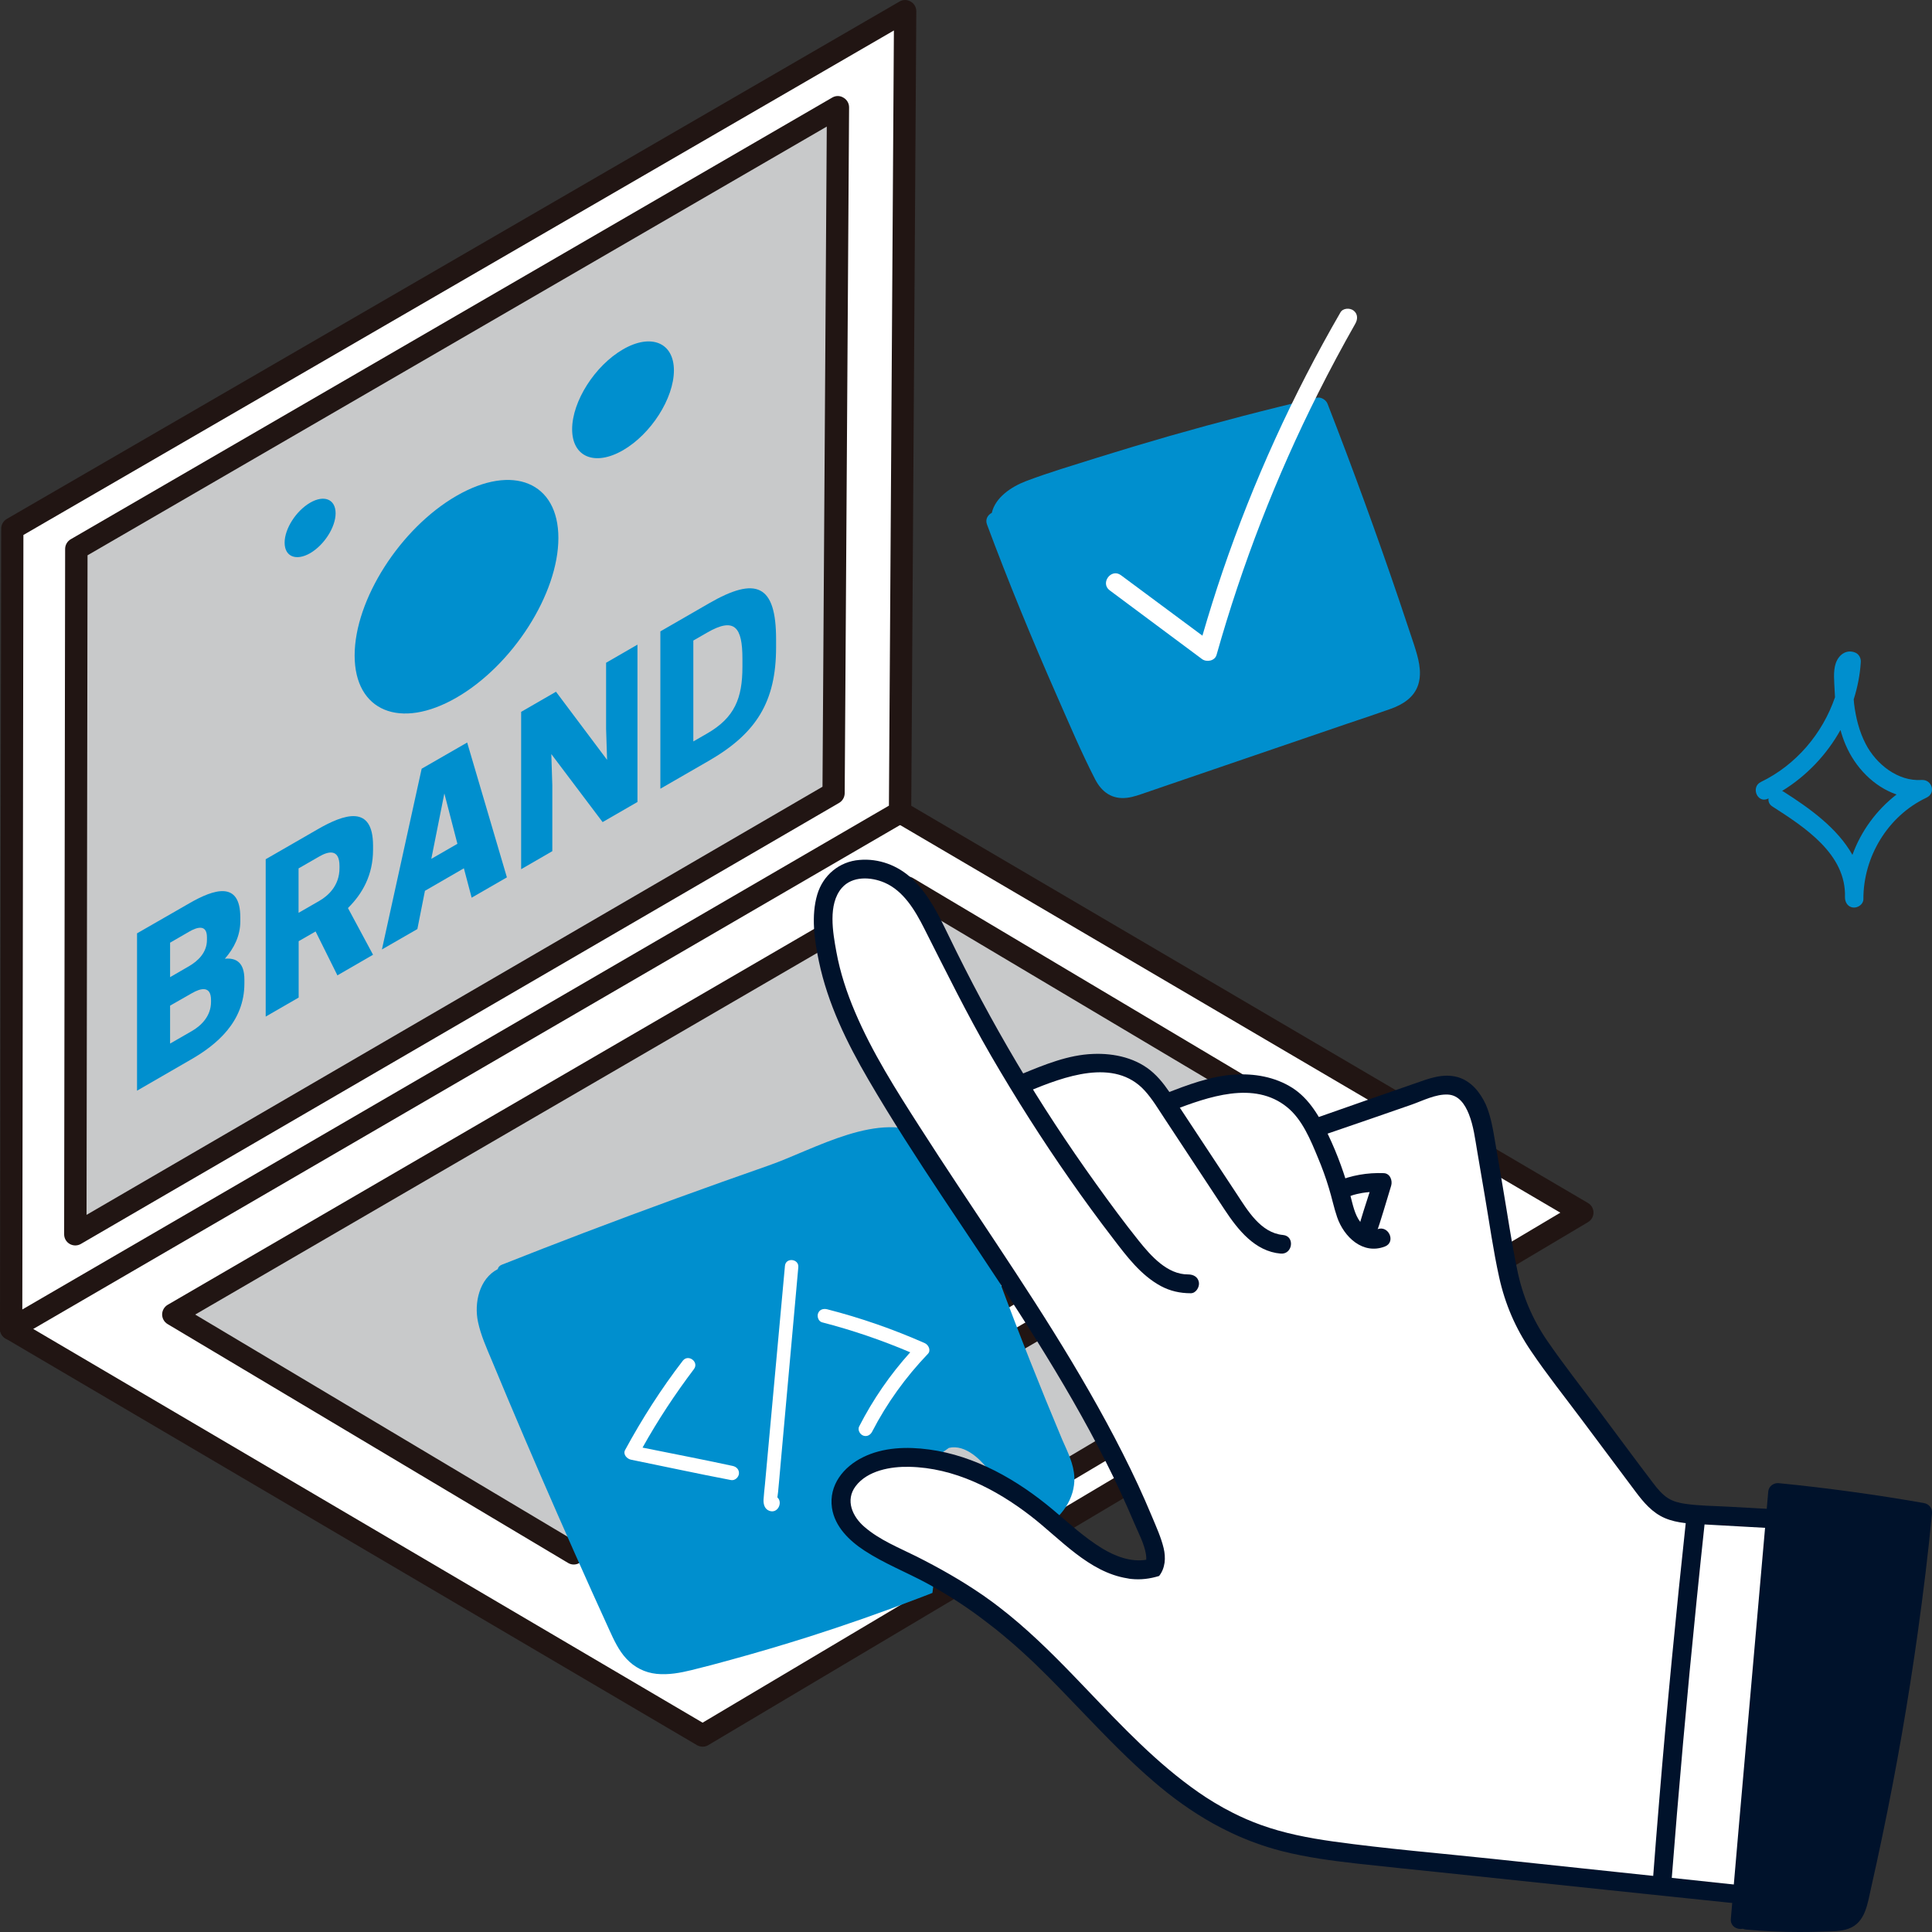 <?xml version="1.0" encoding="utf-8"?>
<!-- Generator: Adobe Illustrator 27.3.1, SVG Export Plug-In . SVG Version: 6.00 Build 0)  -->
<svg version="1.1" xmlns="http://www.w3.org/2000/svg" xmlns:xlink="http://www.w3.org/1999/xlink" x="0px" y="0px"
	 viewBox="0 0 194 194" style="enable-background:new 0 0 194 194;" xml:space="preserve">
<rect x="0" y="0" width="194" height="194" fill="#333333" stroke="none"/>
<style type="text/css">
	.st0{fill:#FFFFFF;}
	.st1{fill:#C8C9CA;}
	.st2{fill:#211513;}
	.st3{fill:#008FCE;}
	.st4{fill:#00122B;}
</style>
<g id="レイヤー_1">
	<g>
		<path class="st0" d="M1.12,133.44l69.44,40.84l88.33-52.51L90.38,81.55L1.12,133.44z M117.72,142.43l-13.85-8.06l22.19-12.9
			l13.63,7.91L117.72,142.43z M130.57,112.61l-72.95,43.37L17.4,131.99l73.71-42.86L130.57,112.61z"/>
		<polygon class="st1" points="86.8,143.49 100.66,151.55 122.62,138.5 108.99,130.59 		"/>
		<polygon class="st1" points="17.4,131.99 57.62,155.98 130.57,112.61 91.11,89.13 		"/>
		<path class="st0" d="M90.38,81.55l0.51-80.43L1.24,53.08l-0.12,80.36L90.38,81.55z M7.66,55.11l76.48-44.35L83.7,79.65
			L7.56,123.94L7.66,55.11z"/>
		<polygon class="st1" points="83.7,79.65 84.14,10.76 7.66,55.11 7.56,123.94 		"/>
		<path class="st2" d="M90.33,0.15L0.68,52.11c-0.34,0.2-0.56,0.57-0.56,0.97L0,133.44c0,0.4,0.21,0.77,0.56,0.97
			c0.17,0.1,0.37,0.15,0.56,0.15s0.39-0.05,0.56-0.15l89.26-51.89c0.34-0.2,0.55-0.56,0.56-0.96l0.51-80.43
			c0-0.4-0.21-0.77-0.56-0.97C91.1-0.05,90.68-0.05,90.33,0.15z M89.26,80.9L2.24,131.49l0.11-77.77L89.76,3.06L89.26,80.9z
			 M90.38,81.55L90.38,81.55L90.38,81.55z"/>
		<path class="st2" d="M83.58,9.79L7.1,54.15c-0.34,0.2-0.56,0.57-0.56,0.97l-0.1,68.82c0,0.4,0.21,0.77,0.56,0.97
			c0.17,0.1,0.37,0.15,0.56,0.15s0.39-0.05,0.56-0.15l76.14-44.29c0.34-0.2,0.55-0.56,0.56-0.96l0.44-68.88
			c0-0.4-0.21-0.77-0.56-0.97C84.35,9.59,83.93,9.59,83.58,9.79z M82.59,79l-73.9,42.99l0.1-66.23l74.23-43.05L82.59,79z"/>
		<path class="st2" d="M1.68,132.47c-0.53-0.31-1.22-0.14-1.53,0.4c-0.31,0.53-0.14,1.22,0.4,1.53l69.44,40.84
			c0.17,0.1,0.37,0.15,0.57,0.15s0.4-0.05,0.57-0.16l88.33-52.51c0.34-0.2,0.55-0.57,0.55-0.96c0-0.4-0.21-0.76-0.55-0.96
			L90.94,80.58c-0.53-0.31-1.22-0.13-1.53,0.4s-0.13,1.22,0.4,1.53l66.87,39.26l-86.13,51.21L1.68,132.47z"/>
		<path class="st2" d="M91.68,88.17c-0.35-0.21-0.78-0.21-1.13-0.01l-73.71,42.86c-0.34,0.2-0.55,0.56-0.56,0.96
			c0,0.4,0.2,0.76,0.54,0.97l40.22,23.99c0.18,0.11,0.38,0.16,0.57,0.16c0.2,0,0.4-0.05,0.57-0.16l72.94-43.37
			c0.34-0.2,0.55-0.57,0.55-0.96s-0.21-0.76-0.55-0.96L91.68,88.17z M57.62,154.68L19.6,132l71.5-41.57l37.28,22.18L57.62,154.68z"
			/>
		<path class="st2" d="M109.55,129.62c-0.35-0.2-0.78-0.2-1.12,0l-22.19,12.9c-0.34,0.2-0.56,0.57-0.56,0.97s0.21,0.77,0.56,0.97
			l13.85,8.06c0.17,0.1,0.37,0.15,0.56,0.15c0.2,0,0.4-0.05,0.57-0.16l21.96-13.05c0.34-0.2,0.55-0.57,0.55-0.97
			s-0.21-0.76-0.56-0.96L109.55,129.62z M100.65,150.25l-11.62-6.76L109,131.88l11.42,6.63L100.65,150.25z"/>
	</g>
	<g>
		<g>
			<g>
				<path class="st3" d="M19,90.71c2.49-1.44,5.13-2.29,5.13,1.41v0.4c0,1.44-0.63,2.7-1.55,3.75c1.15-0.11,1.96,0.39,1.96,2.09v0.4
					c0,3.85-2.8,6.16-5.38,7.64l-5.4,3.12v-15.8L19,90.71z M17.08,94.66v3.46l1.9-1.1c0.86-0.5,1.8-1.34,1.8-2.64v-0.26
					c0-1.3-0.94-1.06-1.8-0.56L17.08,94.66z M17.08,100.98v3.81l2.19-1.26c0.92-0.53,1.92-1.49,1.92-2.93v-0.18
					c0-1.44-1-1.22-1.92-0.69L17.08,100.98z"/>
				<path class="st3" d="M29.99,100.17l-3.31,1.91v-15.8l5.24-3.02c2.6-1.5,5.54-2.53,5.54,1.66v0.41c0,2.55-1.08,4.43-2.52,5.85
					l2.52,4.69l-3.58,2.07l-2.19-4.41l-1.7,0.98C29.99,94.51,29.99,100.17,29.99,100.17z M32.05,90.47c0.9-0.52,2.04-1.53,2.04-3.31
					v-0.2c0-1.78-1.15-1.47-2.04-0.95l-2.07,1.19v4.46L32.05,90.47z"/>
				<path class="st3" d="M46.91,74.56L50.9,88.1l-3.54,2.04l-0.78-2.95l-3.91,2.26l-0.76,3.84l-3.56,2.05l3.99-18.15L46.91,74.56z
					 M43.31,86.24l2.62-1.51l-1.31-5.06L43.31,86.24z"/>
				<path class="st3" d="M64.01,80.53l-3.5,2.02l-5.15-6.83l0.1,3.12v6.63l-3.13,1.81v-15.8l3.5-2.02l5.13,6.84l-0.1-3.12v-6.63
					l3.15-1.82V80.53z"/>
				<path class="st3" d="M71.2,76.38l-4.89,2.82V63.4l4.89-2.82c4.74-2.74,6.73-1.86,6.73,3.61V65
					C77.93,70.47,75.94,73.64,71.2,76.38z M71.01,73.65c2.76-1.59,3.54-3.54,3.54-6.7v-0.81c0-3.16-0.78-4.21-3.54-2.62l-1.39,0.8
					v10.13L71.01,73.65z"/>
			</g>
			<path class="st3" d="M56.07,54.02c0,5.6-4.58,12.77-10.23,16.03s-10.23,1.37-10.23-4.23s4.58-12.77,10.23-16.03
				C51.49,46.53,56.07,48.42,56.07,54.02z M62.56,35.08c-2.82,1.63-5.11,5.22-5.11,8.02s2.29,3.74,5.11,2.11
				c2.82-1.63,5.11-5.22,5.11-8.02C67.67,34.4,65.38,33.45,62.56,35.08z M31.14,50.48c-1.41,0.82-2.56,2.61-2.56,4.01
				c0,1.4,1.14,1.87,2.56,1.06c1.41-0.82,2.56-2.61,2.56-4.01C33.7,50.13,32.55,49.66,31.14,50.48z"/>
		</g>
	</g>
</g>
<g id="レイヤー_2">
	<g>
		<path class="st3" d="M107.88,148.34c0.04,1.07-0.28,2.08-0.86,2.98c-1.16,1.77-3.18,2.97-5.06,3.85c-0.83,0.4-1.35-0.88-0.55-1.3
			c0.03-0.01,0.05-0.03,0.08-0.04c-0.19-0.18-0.29-0.45-0.29-0.73c-0.03-1.85-0.66-3.71-1.73-5.21c-0.87-1.23-2.5-2.9-4.19-2.5
			c-0.73,0.52-1.47,1.04-2.21,1.56c-0.12,0.08-0.24,0.13-0.35,0.15v11.66c0.36-0.14,0.72-0.28,1.08-0.43
			c-0.01,0.13-0.02,0.26-0.03,0.39c-0.04,0.41-0.08,0.82-0.14,1.23c-0.52,0.2-1.04,0.41-1.56,0.6c-3.59,1.38-7.23,2.65-10.9,3.82
			c-2.59,0.82-5.2,1.59-7.83,2.31c-1.29,0.36-2.59,0.7-3.89,1.02c-1.14,0.28-2.33,0.5-3.51,0.38c-1.19-0.12-2.23-0.65-3.04-1.52
			c-0.77-0.82-1.26-1.89-1.72-2.9c-1.17-2.56-2.32-5.11-3.46-7.68c-2.28-5.13-4.52-10.29-6.7-15.46c-0.56-1.32-1.11-2.64-1.66-3.97
			c-0.52-1.24-1.08-2.48-1.36-3.8c-0.41-1.93,0.13-4.36,1.98-5.31c0.04-0.18,0.17-0.35,0.4-0.44c2.75-1.09,5.5-2.16,8.26-3.21
			c6.15-2.34,12.34-4.59,18.55-6.76c4.59-1.6,11.23-5.66,15.9-2.91c1.56,0.92,2.66,2.36,3.52,3.93c1.77,3.24,2.41,6.97,3.68,10.4
			c2.01,5.42,4.14,10.8,6.38,16.13C107.19,145.76,107.83,147.01,107.88,148.34z"/>
		<g>
			<path class="st0" d="M73.57,147.2c-3.01-0.65-6.03-1.23-9.05-1.84c1.53-2.74,3.26-5.37,5.16-7.88c0.54-0.72-0.57-1.55-1.12-0.84
				c-2.17,2.82-4.09,5.83-5.79,8.96c-0.24,0.44,0.19,0.89,0.58,0.97c3.35,0.68,6.7,1.41,10.06,2.05c0.38,0.07,0.75-0.27,0.79-0.63
				C74.24,147.57,73.95,147.28,73.57,147.2z"/>
			<path class="st0" d="M92.86,134.87c-3.17-1.4-6.44-2.54-9.8-3.4c-0.37-0.09-0.76,0.01-0.91,0.4c-0.13,0.32,0.03,0.82,0.4,0.91
				c3.02,0.78,5.98,1.79,8.85,3.01c-2.03,2.25-3.75,4.75-5.13,7.45c-0.17,0.34,0.07,0.78,0.4,0.91c0.38,0.15,0.74-0.06,0.91-0.4
				c1.47-2.85,3.37-5.48,5.59-7.8C93.51,135.61,93.24,135.04,92.86,134.87z"/>
			<path class="st0" d="M78.82,127.11c-0.67,7.32-1.34,14.64-2.01,21.96c-0.05,0.51-0.11,1.01-0.14,1.52
				c-0.02,0.44,0.1,0.93,0.56,1.11c0.87,0.34,1.4-0.84,0.83-1.34c0.02-0.2,0.06-0.42,0.07-0.54c0.04-0.39,0.07-0.79,0.11-1.18
				c0.07-0.79,0.14-1.58,0.21-2.37c0.14-1.52,0.28-3.04,0.41-4.56c0.28-3.07,0.55-6.14,0.83-9.21c0.16-1.75,0.31-3.49,0.47-5.24
				C80.25,126.39,78.9,126.24,78.82,127.11z"/>
		</g>
	</g>
	<g>
		<path class="st3" d="M192.95,78.32c-2.38,0.16-4.56-1.59-5.61-3.62c-0.66-1.28-1-2.67-1.17-4.09c-0.01-0.13-0.02-0.26-0.03-0.39
			c0.38-1.2,0.63-2.45,0.71-3.73c0.03-0.41-0.19-0.82-0.58-0.97c-0.9-0.35-1.66,0.26-1.94,1.1c-0.27,0.81-0.14,1.82-0.11,2.66
			c0.01,0.24,0.02,0.49,0.04,0.73c-1.25,3.66-3.92,6.81-7.44,8.51c-1.05,0.51-0.35,2.19,0.71,1.68c0.02-0.01,0.04-0.02,0.06-0.03
			c-0.05,0.29,0.05,0.6,0.38,0.81c3.2,2.06,7.44,4.77,7.29,9.12c0,0.5,0.28,0.97,0.82,1.03c0.47,0.05,1.02-0.32,1.03-0.82
			c-0.02-4.27,2.45-8.37,6.33-10.21C194.43,79.64,194,78.25,192.95,78.32z M186.01,85.84c-1.51-2.69-4.31-4.69-6.92-6.35
			c-0.05-0.03-0.09-0.05-0.14-0.07c2.45-1.5,4.47-3.63,5.86-6.12c0.14,0.51,0.31,1.01,0.52,1.5c0.97,2.27,2.82,4.18,5.11,4.98
			C188.43,81.33,186.87,83.46,186.01,85.84z"/>
	</g>
	<g>
		<path class="st3" d="M142.41,68.75c-0.41,1.29-1.56,2-2.77,2.43c-1.45,0.52-2.93,1.01-4.39,1.5c-5.94,2.03-11.87,4.06-17.81,6.09
			c-0.79,0.27-1.57,0.54-2.36,0.81c-0.62,0.21-1.25,0.45-1.9,0.53c-1.5,0.18-2.54-0.56-3.21-1.85c-1.4-2.72-2.6-5.57-3.83-8.36
			c-2.5-5.68-4.86-11.41-7.03-17.23c-0.2-0.53,0.08-0.97,0.48-1.17c0.35-1.53,1.92-2.61,3.44-3.19c2.32-0.88,4.74-1.59,7.11-2.34
			c2.43-0.76,4.86-1.49,7.3-2.19c4.9-1.4,9.83-2.68,14.79-3.84c0.43-0.1,0.93,0.22,1.08,0.62c2.54,6.52,4.94,13.11,7.19,19.73
			c0.5,1.48,1,2.97,1.49,4.45C142.4,66.03,142.83,67.42,142.41,68.75z"/>
		<path class="st0" d="M135.91,31.18c-0.37-0.28-1.06-0.25-1.31,0.19c-4.78,8.26-8.75,16.97-11.83,26c-0.73,2.14-1.4,4.29-2.03,6.46
			c-2.73-2.02-5.45-4.05-8.18-6.07c-0.98-0.73-2.11,0.79-1.13,1.52c3.09,2.3,6.18,4.6,9.27,6.9c0.46,0.34,1.29,0.19,1.46-0.42
			c2.56-9.06,5.97-17.88,10.21-26.3c1.18-2.35,2.43-4.68,3.73-6.97C136.35,32.05,136.35,31.51,135.91,31.18z"/>
	</g>
	<path class="st0" d="M132.28,113.2c0,0-1.27-2.86-6.86-4.23c-5.6-1.37-7.68,2.53-7.68,2.53s-1.3-3.77-7.17-4.45
		c-3.92-0.46-8.15,1.68-8.15,1.68s0.12-0.2-1.82-2.38c-1.94-2.18-6.31-13.48-6.31-13.48c-2.12-4.15-5.81-7.5-10.11-4.66
		c-4.3,2.84,1.04,14.85,3.47,18.91c2.44,4.07,14.69,23.38,20.31,33.01c5.61,9.62,9.89,17.41,7.51,17.48
		c-2.39,0.07-4.3-1.58-8.02-3.68c-3.73-2.11-9.15-5.81-14.23-7.15c-5.08-1.34-9.3,0.95-9.19,4.33c0.11,3.37,8.69,7.61,12.71,9.4
		c4.02,1.79,11.51,8.25,17.33,15.59c5.82,7.34,15.33,9.38,18.7,10c3.37,0.62,45.78,4.09,45.78,4.09l4.91-37.07
		c0,0-10.2-0.3-14.79-1.09c-4.6-0.79-3.73-3.22-7.17-7.86c-3.43-4.65-8.18-9.78-9.45-12.64c-1.27-2.86-1.47-9.89-1.9-14.66
		c-0.44-4.77-2.37-6.95-3.97-7.87C144.57,108.05,132.28,113.2,132.28,113.2z M138.12,119.23c0.48,0.54-1.7,5.22-1.7,5.22l-1.7-5.32
		C134.72,119.13,137.63,118.68,138.12,119.23z"/>
	<path class="st4" d="M91.55,88.21c1.7,1.58,2.71,3.69,3.71,5.75c2.1,4.35,4.38,8.61,6.84,12.76c2.47,4.17,5.14,8.23,7.97,12.17
		c1.39,1.94,2.81,3.87,4.3,5.73c1.2,1.49,2.85,3.37,4.94,3.35c0.52,0,1,0.25,1.08,0.82c0.06,0.46-0.3,1.07-0.82,1.07
		c-1.08,0-2.07-0.22-3.02-0.73c-2-1.09-3.41-2.97-4.77-4.75c-1.49-1.94-2.94-3.92-4.34-5.93c-2.81-4.02-5.45-8.18-7.92-12.43
		c-2.42-4.18-4.54-8.49-6.72-12.8c-0.9-1.78-2.06-3.76-3.98-4.59c-1.37-0.59-3.24-0.69-4.3,0.54c-1.4,1.64-0.89,4.46-0.54,6.39
		c0.38,2.1,1.05,4.12,1.88,6.07c1.73,4.07,4.12,7.83,6.5,11.54c5.03,7.87,10.43,15.5,15.24,23.52c2.41,4.03,4.69,8.14,6.67,12.4
		c0.49,1.06,0.96,2.13,1.41,3.21c0.43,1.03,0.91,2.08,1.17,3.17c0.11,0.47,0.15,0.96,0.09,1.44c-0.07,0.49-0.24,0.95-0.55,1.34
		c-0.91,0.28-1.83,0.4-2.78,0.3c-0.13-0.01-0.26-0.03-0.39-0.06c-3.89-0.61-6.76-3.98-9.73-6.27c-3.51-2.71-7.68-4.84-12.19-4.93
		c-1.85-0.04-4.18,0.36-5.38,1.94c-1.07,1.42-0.32,3.06,0.88,4.09c1.54,1.33,3.45,2.08,5.25,2.98c2.24,1.13,4.44,2.37,6.51,3.79
		c0.15,0.09,0.29,0.2,0.43,0.3c0.45,0.32,0.9,0.64,1.33,0.98c2.67,2.05,5.07,4.4,7.41,6.82c0.48,0.5,0.96,1,1.45,1.51
		c3.51,3.67,6.98,7.36,11.16,10.27c0.52,0.36,1.05,0.71,1.59,1.03c0.61,0.37,1.24,0.72,1.88,1.04c0.89,0.45,1.81,0.85,2.75,1.19
		c2.36,0.86,4.83,1.33,7.31,1.68c5.33,0.74,10.71,1.18,16.06,1.75c10.92,1.16,21.83,2.31,32.75,3.49c1.17,0.12,0.95,1.94-0.23,1.82
		l-4.08-0.42c-11.22-1.16-22.44-2.35-33.66-3.53c-2.78-0.29-5.57-0.57-8.36-0.88c-2.57-0.29-5.15-0.63-7.66-1.27
		c-1.75-0.45-3.42-1.06-5.02-1.81c-0.64-0.3-1.27-0.63-1.89-0.97c-2.12-1.19-4.11-2.62-5.98-4.24c-2.41-2.07-4.62-4.35-6.81-6.63
		c-0.59-0.61-1.17-1.22-1.76-1.83c-0.66-0.69-1.33-1.38-2-2.05c-1.68-1.69-3.42-3.28-5.25-4.75c-0.58-0.45-1.16-0.9-1.74-1.33
		c-1.65-1.21-3.38-2.31-5.21-3.3c-2.05-1.1-4.25-1.97-6.2-3.24c-1.54-1-3.01-2.42-3.29-4.31c-0.33-2.28,1.16-4.12,3.11-5.08
		c2.04-1.01,4.42-1.08,6.64-0.78c4.64,0.62,8.89,3.07,12.43,6.04c1.61,1.35,3.15,2.79,4.95,3.89c1.32,0.8,2.89,1.4,4.43,1.14
		c0.01-0.18,0-0.37-0.03-0.55c-0.17-1.04-0.72-2.07-1.13-3.03c-0.46-1.08-0.93-2.15-1.42-3.21c-0.97-2.09-2.02-4.15-3.11-6.17
		c-2.21-4.08-4.63-8.04-7.14-11.94c-5-7.77-10.4-15.3-15.06-23.29c-2.17-3.72-4.09-7.64-4.98-11.89c-0.45-2.15-0.8-4.59-0.16-6.73
		c0.58-1.93,2.21-3.3,4.23-3.46C88.25,86.18,90.15,86.9,91.55,88.21z"/>
	<path class="st4" d="M109.76,105.83c-2.5,0.09-4.89,1.08-7.17,2.02c-1.11,0.46-0.38,2.17,0.73,1.71c3.47-1.42,8.58-3.4,11.63-0.04
		c0.77,0.85,1.36,1.85,1.99,2.8c0.66,1,1.31,1.99,1.97,2.99c1.35,2.05,2.7,4.11,4.06,6.16c1.33,2.01,3.04,4.19,5.63,4.41
		c1.21,0.1,1.45-1.76,0.23-1.87c-2.25-0.21-3.57-2.49-4.69-4.19c-1.38-2.09-2.75-4.17-4.13-6.26c-0.7-1.06-1.4-2.12-2.09-3.17
		c-0.63-0.95-1.25-1.88-2.1-2.65C114.19,106.25,111.91,105.74,109.76,105.83z"/>
	<path class="st4" d="M123.9,107.91c-2.39,0.16-4.67,1.04-6.88,1.89c-1.11,0.43-0.38,2.12,0.73,1.7c3.53-1.34,8.18-3.04,11.51-0.31
		c1.52,1.24,2.35,3.3,3.08,5.06c0.42,1,0.79,2.01,1.1,3.05c0.3,0.97,0.5,1.97,0.83,2.93c0.68,1.97,2.57,3.79,4.79,2.94
		c1.14-0.44,0.39-2.17-0.75-1.74c-0.65,0.25-1.34-0.22-1.72-0.73c-0.57-0.75-0.75-1.75-0.99-2.64c-0.55-2.07-1.28-4.1-2.2-6.04
		c-0.86-1.82-1.9-3.68-3.64-4.79C128.02,108.13,125.94,107.77,123.9,107.91z"/>
	<path class="st4" d="M146.38,108.16c-1.49-0.42-2.93,0.15-4.32,0.64c-3.2,1.11-6.4,2.22-9.6,3.35c-1.14,0.4-0.39,2.1,0.74,1.72
		c2.85-0.97,5.7-1.96,8.55-2.95c1.11-0.39,2.42-1.07,3.63-1.01c1.12,0.05,1.73,1.01,2.11,1.95c0.48,1.2,0.63,2.51,0.85,3.78
		c0.25,1.47,0.5,2.94,0.75,4.41c0.47,2.74,0.85,5.51,1.45,8.22c0.6,2.7,1.64,5.11,3.2,7.4c1.58,2.34,3.35,4.56,5.04,6.82
		c1.82,2.43,3.63,4.86,5.45,7.29c0.81,1.08,1.68,2.12,2.95,2.66c1.26,0.54,2.68,0.56,4.03,0.64c6.71,0.37,13.41,0.75,20.12,1.12
		c1.22,0.07,1.47-1.83,0.24-1.9l-18.08-1.01c-1.43-0.08-2.89-0.08-4.3-0.29c-0.59-0.09-1.17-0.23-1.68-0.55
		c-0.62-0.39-1.08-0.96-1.52-1.54c-1.83-2.4-3.62-4.84-5.43-7.26c-1.74-2.33-3.55-4.62-5.2-7.02c-1.5-2.19-2.48-4.52-3.01-7.12
		c-0.58-2.78-0.98-5.6-1.46-8.39c-0.25-1.47-0.5-2.94-0.75-4.41c-0.22-1.28-0.42-2.58-0.94-3.79
		C148.64,109.7,147.73,108.55,146.38,108.16z"/>
	<path class="st4" d="M138.94,117.8c-1.63-0.06-3.24,0.21-4.74,0.85c-0.44,0.19-0.7,0.76-0.48,1.21c0.22,0.45,0.73,0.68,1.21,0.48
		c0.32-0.13,0.64-0.25,0.97-0.35c0.04-0.01,0.14-0.04,0.15-0.04c0.06-0.02,0.13-0.03,0.19-0.05c0.18-0.04,0.36-0.08,0.54-0.11
		c0.25-0.04,0.5-0.07,0.75-0.09c-0.41,1.25-0.81,2.5-1.16,3.76c-0.13,0.47,0.01,1.03,0.52,1.21c0.46,0.16,1.04-0.03,1.21-0.52
		c0.59-1.67,1.07-3.39,1.59-5.08C139.85,118.55,139.59,117.82,138.94,117.8z"/>
	<path class="st4" d="M169.32,152.48c-1.02,9.46-1.94,18.93-2.72,28.41c-0.22,2.69-0.44,5.38-0.64,8.07
		c-0.09,1.2,1.76,1.43,1.86,0.23c0.74-9.49,1.58-18.96,2.54-28.43c0.27-2.68,0.55-5.37,0.84-8.05
		C171.31,151.51,169.45,151.28,169.32,152.48z"/>
	<path class="st4" d="M194,151.97c-0.38,3.98-0.87,7.95-1.42,11.9c-0.96,6.9-2.16,13.78-3.59,20.61c-0.35,1.71-0.73,3.41-1.11,5.11
		c-0.35,1.52-0.55,3.45-2.24,4.07c-0.81,0.3-1.74,0.27-2.6,0.3c-0.8,0.03-1.59,0.04-2.39,0.04c-1.78,0-3.56-0.08-5.34-0.25
		c-0.12-0.01-0.23-0.05-0.32-0.08c-0.55,0.13-1.25-0.24-1.19-0.98c0.27-3.16,0.55-6.33,0.82-9.49c0.98-11.15,1.96-22.3,2.94-33.45
		c0.05-0.52,0.56-0.87,1.05-0.82c4.87,0.48,9.72,1.15,14.54,1.99C193.69,151,194.05,151.44,194,151.97z"/>
</g>
</svg>
